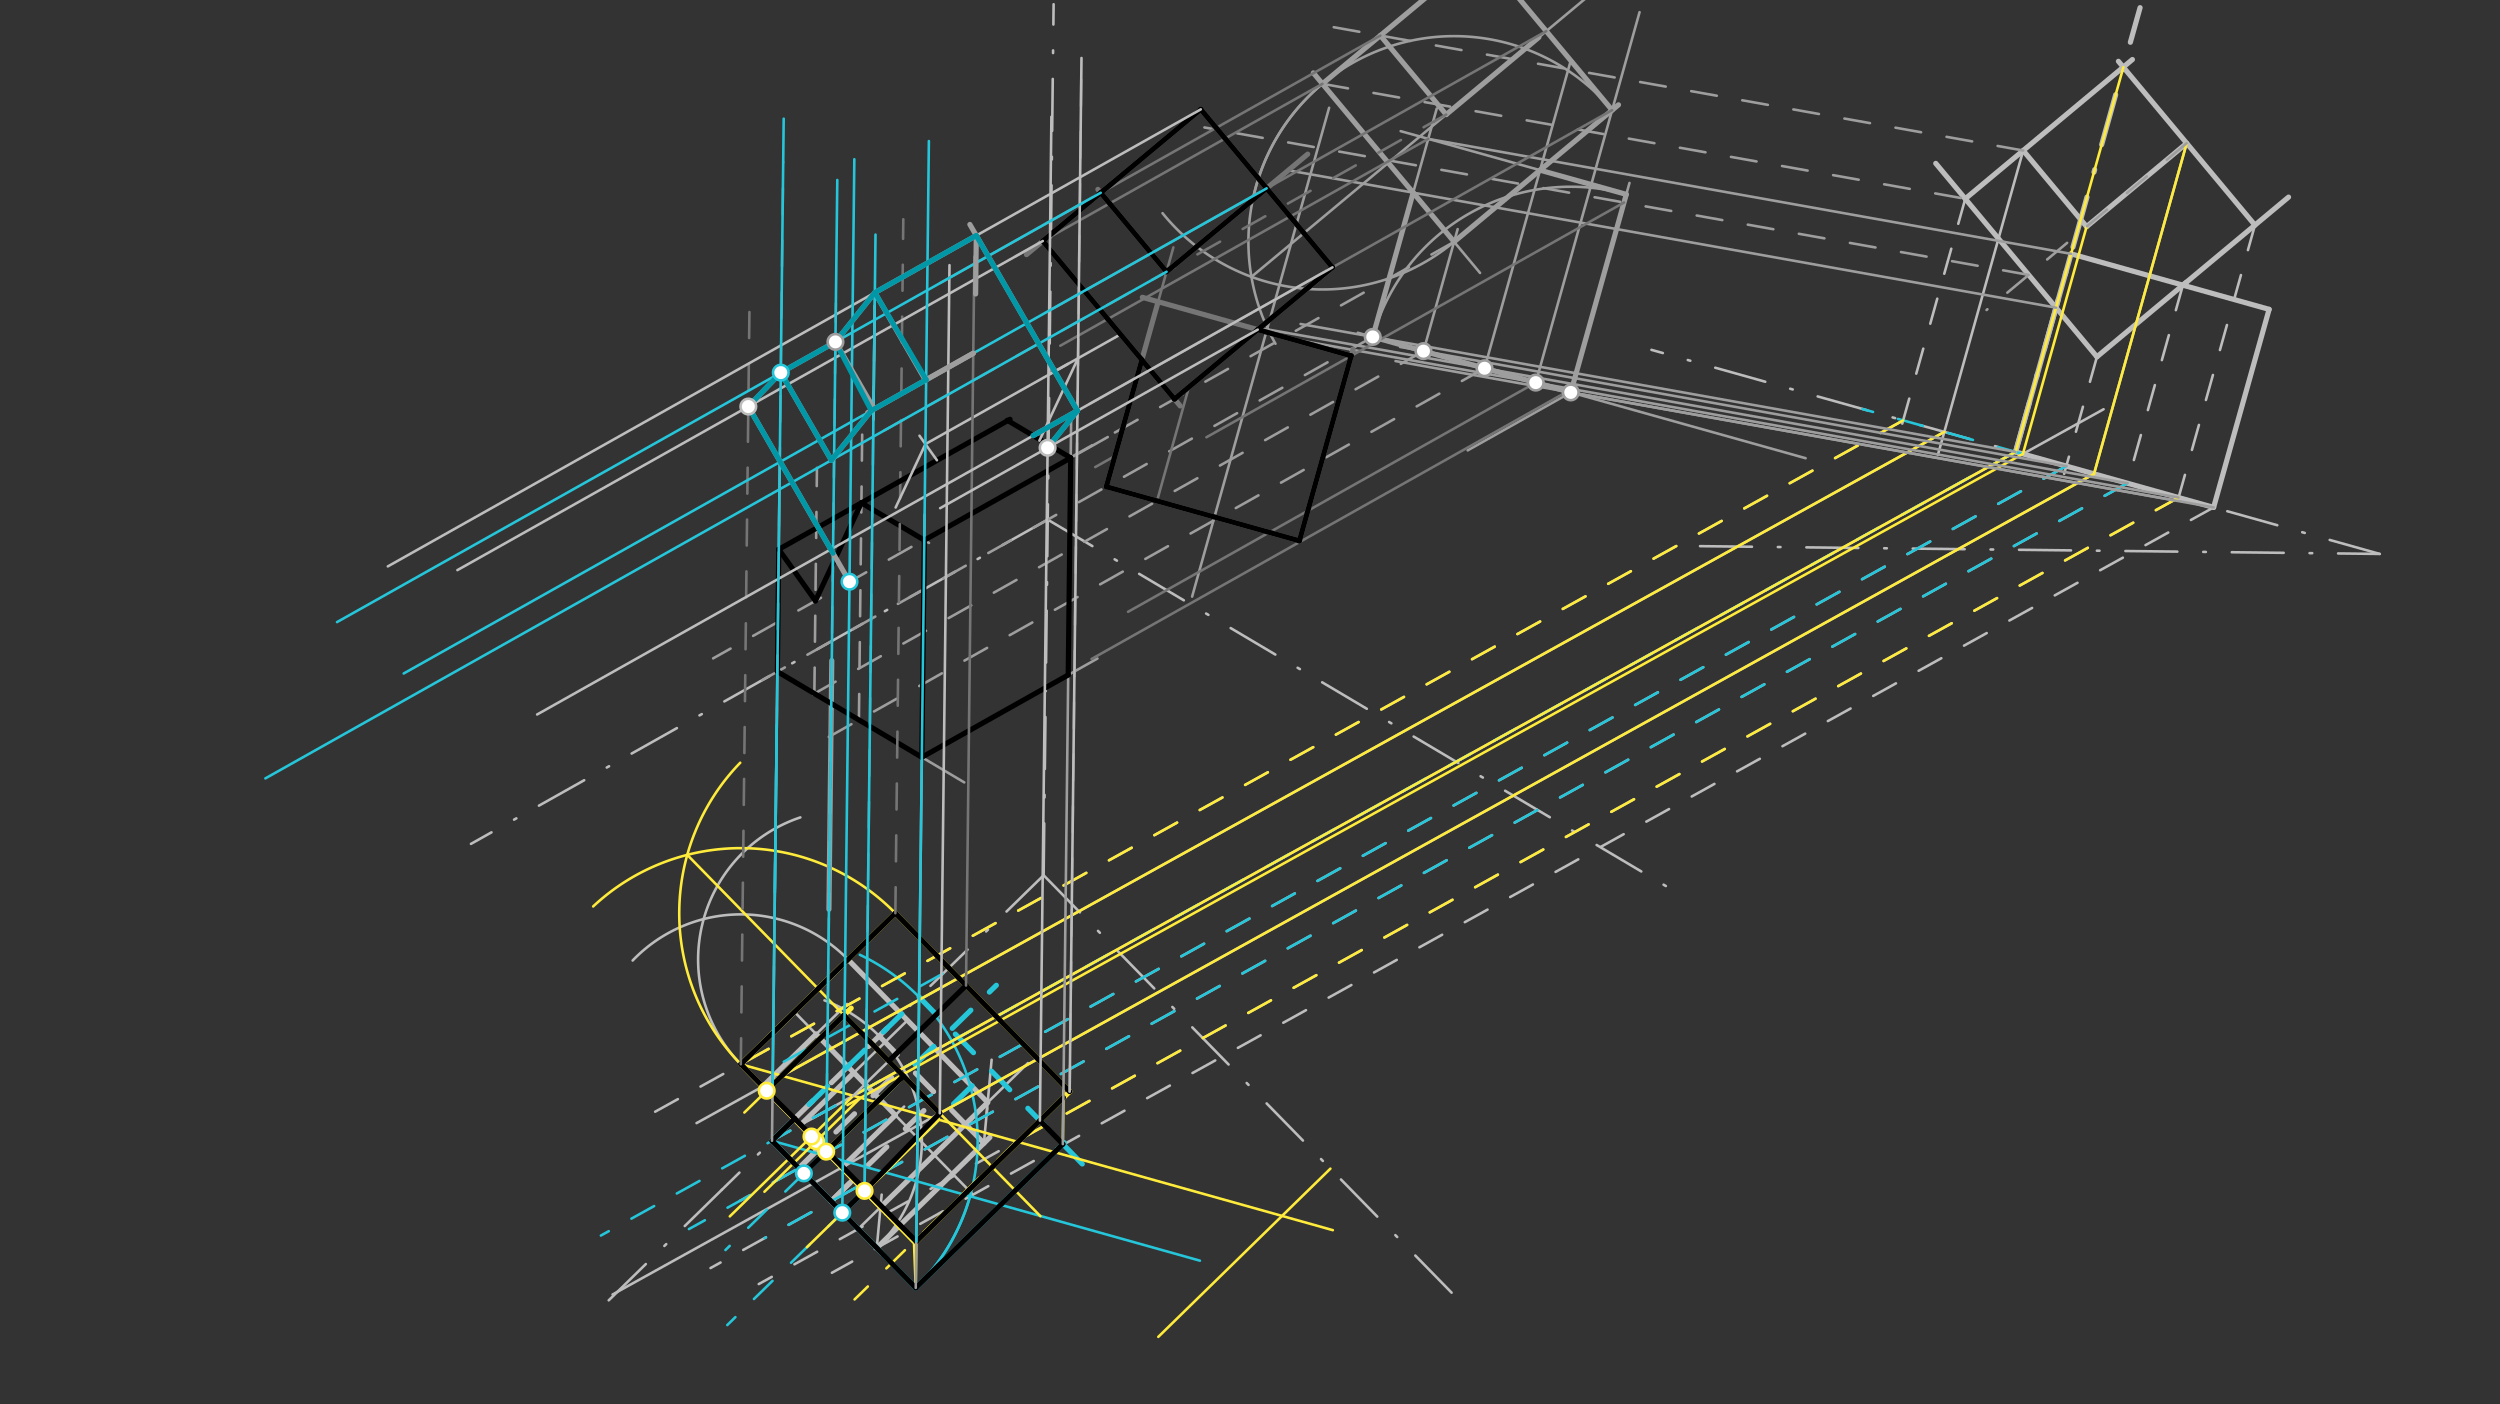 <svg xmlns="http://www.w3.org/2000/svg" class="svg--816" height="100%" preserveAspectRatio="xMidYMid meet" viewBox="0 0 963.78 541.417" width="100%"><rect x="0" y="0" width="963.78" height="541.417" fill="#333333" stroke="none"/><defs><marker id="marker-arrow" markerHeight="16" markerUnits="userSpaceOnUse" markerWidth="24" orient="auto-start-reverse" refX="24" refY="4" viewBox="0 0 24 8"><path d="M 0 0 L 24 4 L 0 8 z" stroke="inherit"></path></marker></defs><g class="aux-layer--949"></g><g class="main-layer--75a"><g class="element--733"><line stroke="#BDBDBD" stroke-dasharray="20, 10, 1, 10" stroke-linecap="round" stroke-width="1" x1="655.391" x2="917.391" y1="210.547" y2="213.547"></line></g><g class="element--733"><line stroke="#BDBDBD" stroke-dasharray="20, 10, 1, 10" stroke-linecap="round" stroke-width="1" x1="917.391" x2="636.663" y1="213.547" y2="134.87"></line></g><g class="element--733"><line stroke="#BDBDBD" stroke-dasharray="none" stroke-linecap="round" stroke-width="2" x1="777.027" x2="853.374" y1="174.209" y2="195.606"></line></g><g class="element--733"><line stroke="#BDBDBD" stroke-dasharray="none" stroke-linecap="round" stroke-width="2" x1="853.374" x2="874.771" y1="195.606" y2="119.258"></line></g><g class="element--733"><line stroke="#BDBDBD" stroke-dasharray="none" stroke-linecap="round" stroke-width="2" x1="777.027" x2="798.424" y1="174.209" y2="97.861"></line></g><g class="element--733"><line stroke="#BDBDBD" stroke-dasharray="none" stroke-linecap="round" stroke-width="2" x1="798.424" x2="874.771" y1="97.861" y2="119.258"></line></g><g class="element--733"><line stroke="#BDBDBD" stroke-dasharray="none" stroke-linecap="round" stroke-width="2" x1="792.609" x2="808.391" y1="118.608" y2="137.547"></line></g><g class="element--733"><line stroke="#BDBDBD" stroke-dasharray="none" stroke-linecap="round" stroke-width="2" x1="808.391" x2="842.818" y1="137.547" y2="108.859"></line></g><g class="element--733"><line stroke="#BDBDBD" stroke-dasharray="none" stroke-linecap="round" stroke-width="2" x1="841.521" x2="882.261" y1="109.94" y2="75.992"></line></g><g class="element--733"><line stroke="#BDBDBD" stroke-dasharray="none" stroke-linecap="round" stroke-width="2" x1="792.609" x2="746.262" y1="118.608" y2="62.988"></line></g><g class="element--733"><line stroke="#BDBDBD" stroke-dasharray="none" stroke-linecap="round" stroke-width="2" x1="757.633" x2="822.06" y1="76.634" y2="22.948"></line></g><g class="element--733"><line stroke="#BDBDBD" stroke-dasharray="none" stroke-linecap="round" stroke-width="2" x1="869.304" x2="816.681" y1="86.789" y2="23.638"></line></g><g class="element--733"><line stroke="#BDBDBD" stroke-dasharray="none" stroke-linecap="round" stroke-width="2" x1="842.993" x2="804.407" y1="55.214" y2="87.367"></line></g><g class="element--733"><line stroke="#BDBDBD" stroke-dasharray="none" stroke-linecap="round" stroke-width="2" x1="804.407" x2="779.96" y1="87.367" y2="58.029"></line></g><g class="element--733"><line stroke="#BDBDBD" stroke-dasharray="20, 10, 1, 10" stroke-linecap="round" stroke-width="2" x1="777.027" x2="825.021" y1="174.209" y2="2.959"></line></g><g class="element--733"><line stroke="#BDBDBD" stroke-dasharray="20, 10, 1, 10" stroke-linecap="round" stroke-width="1" x1="402.335" x2="406.18" y1="337.424" y2="1.648"></line></g><g class="element--733"><line stroke="#BDBDBD" stroke-dasharray="20, 10, 1, 10" stroke-linecap="round" stroke-width="1" x1="402.335" x2="278.294" y1="337.424" y2="458.656"></line></g><g class="element--733"><line stroke="#BDBDBD" stroke-dasharray="20, 10, 1, 10" stroke-linecap="round" stroke-width="1" x1="402.335" x2="560.037" y1="337.424" y2="498.779"></line></g><g class="element--733"><line stroke="#BDBDBD" stroke-dasharray="20, 10, 1, 10" stroke-linecap="round" stroke-width="1" x1="278.294" x2="230.785" y1="458.656" y2="505.09"></line></g><g class="element--733"><line stroke="#BDBDBD" stroke-dasharray="20, 10, 1, 10" stroke-linecap="round" stroke-width="1" x1="403.905" x2="181.571" y1="200.328" y2="325.32"></line></g><g class="element--733"><line stroke="#BDBDBD" stroke-dasharray="20, 10, 1, 10" stroke-linecap="round" stroke-width="1" x1="403.905" x2="646.139" y1="200.328" y2="343.904"></line></g><g class="element--733"><line stroke="#BDBDBD" stroke-dasharray="10" stroke-linecap="round" stroke-width="1" x1="777.027" x2="297.545" y1="174.209" y2="439.813"></line></g><g class="element--733"><line stroke="#BDBDBD" stroke-dasharray="10" stroke-linecap="round" stroke-width="1" x1="853.374" x2="320.716" y1="195.606" y2="490.666"></line></g><g class="element--733"><line stroke="#BDBDBD" stroke-dasharray="none" stroke-linecap="round" stroke-width="2" x1="297.613" x2="339.961" y1="439.775" y2="483.103"></line></g><g class="element--733"><path d="M 337.997 481.093 A 57.776 57.776 0 0 0 317.858 385.662" fill="none" stroke="#BDBDBD" stroke-dasharray="none" stroke-linecap="round" stroke-width="1"></path></g><g class="element--733"><line stroke="#BDBDBD" stroke-dasharray="none" stroke-linecap="round" stroke-width="2" x1="337.997" x2="381.62" y1="481.093" y2="438.458"></line></g><g class="element--733"><line stroke="#BDBDBD" stroke-dasharray="10" stroke-linecap="round" stroke-width="1" x1="808.391" x2="795.751" y1="137.547" y2="182.648"></line></g><g class="element--733"><line stroke="#BDBDBD" stroke-dasharray="10" stroke-linecap="round" stroke-width="1" x1="796.58" x2="285.285" y1="179.689" y2="462.915"></line></g><g class="element--733"><line stroke="#BDBDBD" stroke-dasharray="10" stroke-linecap="round" stroke-width="1" x1="841.521" x2="820.124" y1="109.94" y2="186.287"></line></g><g class="element--733"><line stroke="#BDBDBD" stroke-dasharray="10" stroke-linecap="round" stroke-width="1" x1="820.124" x2="273.925" y1="186.287" y2="488.848"></line></g><g class="element--733"><line stroke="#BDBDBD" stroke-dasharray="10" stroke-linecap="round" stroke-width="2" x1="307.956" x2="349.275" y1="450.357" y2="409.973"></line></g><g class="element--733"><line stroke="#BDBDBD" stroke-dasharray="10" stroke-linecap="round" stroke-width="2" x1="320.409" x2="361.728" y1="463.099" y2="422.715"></line></g><g class="element--733"><line stroke="#BDBDBD" stroke-dasharray="10" stroke-linecap="round" stroke-width="1" x1="757.633" x2="731.765" y1="76.634" y2="168.932"></line></g><g class="element--733"><line stroke="#BDBDBD" stroke-dasharray="10" stroke-linecap="round" stroke-width="1" x1="733.691" x2="249.444" y1="162.063" y2="430.306"></line></g><g class="element--733"><line stroke="#BDBDBD" stroke-dasharray="10" stroke-linecap="round" stroke-width="1" x1="869.304" x2="839.868" y1="86.789" y2="191.82"></line></g><g class="element--733"><line stroke="#BDBDBD" stroke-dasharray="10" stroke-linecap="round" stroke-width="1" x1="839.868" x2="292.508" y1="191.82" y2="495.024"></line></g><g class="element--733"><line stroke="#BDBDBD" stroke-dasharray="none" stroke-linecap="round" stroke-width="1" x1="330.852" x2="396.284" y1="473.784" y2="409.834"></line></g><g class="element--733"><line stroke="#BDBDBD" stroke-dasharray="none" stroke-linecap="round" stroke-width="1" x1="337.997" x2="339.891" y1="481.093" y2="460.547"></line></g><g class="element--733"><line stroke="#BDBDBD" stroke-dasharray="none" stroke-linecap="round" stroke-width="1" x1="339.445" x2="285.573" y1="465.386" y2="410.266"></line></g><g class="element--733"><line stroke="#BDBDBD" stroke-dasharray="none" stroke-linecap="round" stroke-width="1" x1="379.315" x2="380.562" y1="440.71" y2="427.188"></line></g><g class="element--733"><line stroke="#BDBDBD" stroke-dasharray="none" stroke-linecap="round" stroke-width="1" x1="285.59" x2="316.333" y1="410.284" y2="380.237"></line></g><g class="element--733"><line stroke="#BDBDBD" stroke-dasharray="none" stroke-linecap="round" stroke-width="1" x1="380.31" x2="382.281" y1="429.917" y2="408.543"></line></g><g class="element--733"><line stroke="#BDBDBD" stroke-dasharray="none" stroke-linecap="round" stroke-width="1" x1="316.333" x2="335.325" y1="380.237" y2="361.675"></line></g><g class="element--733"><line stroke="#BDBDBD" stroke-dasharray="none" stroke-linecap="round" stroke-width="1" x1="380.763" x2="326.909" y1="425.003" y2="369.901"></line></g><g class="element--733"><line stroke="#BDBDBD" stroke-dasharray="none" stroke-linecap="round" stroke-width="2" x1="307.956" x2="316.548" y1="450.357" y2="441.959"></line></g><g class="element--733"><line stroke="#BDBDBD" stroke-dasharray="none" stroke-linecap="round" stroke-width="2" x1="320.409" x2="329.001" y1="463.099" y2="454.701"></line></g><g class="element--733"><line stroke="#BDBDBD" stroke-dasharray="none" stroke-linecap="round" stroke-width="2" x1="285.59" x2="339.445" y1="410.284" y2="465.386"></line></g><g class="element--733"><line stroke="#BDBDBD" stroke-dasharray="none" stroke-linecap="round" stroke-width="2" x1="285.59" x2="326.909" y1="410.284" y2="369.901"></line></g><g class="element--733"><line stroke="#BDBDBD" stroke-dasharray="none" stroke-linecap="round" stroke-width="2" x1="326.909" x2="380.763" y1="369.901" y2="425.003"></line></g><g class="element--733"><line stroke="#BDBDBD" stroke-dasharray="none" stroke-linecap="round" stroke-width="2" x1="339.445" x2="380.763" y1="465.386" y2="425.003"></line></g><g class="element--733"><line stroke="#BDBDBD" stroke-dasharray="10" stroke-linecap="round" stroke-width="2" x1="306.205" x2="347.524" y1="431.377" y2="390.994"></line></g><g class="element--733"><line stroke="#BDBDBD" stroke-dasharray="none" stroke-linecap="round" stroke-width="2" x1="297.613" x2="306.205" y1="439.775" y2="431.377"></line></g><g class="element--733"><line stroke="#BDBDBD" stroke-dasharray="10" stroke-linecap="round" stroke-width="2" x1="338.932" x2="379.315" y1="399.391" y2="440.71"></line></g><g class="element--733"><line stroke="#BDBDBD" stroke-dasharray="none" stroke-linecap="round" stroke-width="2" x1="379.315" x2="372.171" y1="440.71" y2="433.401"></line></g><g class="element--733"><line stroke="#BDBDBD" stroke-dasharray="none" stroke-linecap="round" stroke-width="1" x1="777.027" x2="308.632" y1="174.209" y2="433.671"></line></g><g class="element--733"><line stroke="#BDBDBD" stroke-dasharray="none" stroke-linecap="round" stroke-width="1" x1="308.512" x2="349.831" y1="433.737" y2="393.354"></line></g><g class="element--733"><line stroke="#BDBDBD" stroke-dasharray="none" stroke-linecap="round" stroke-width="1" x1="779.96" x2="747.073" y1="58.029" y2="175.375"></line></g><g class="element--733"><line stroke="#BDBDBD" stroke-dasharray="none" stroke-linecap="round" stroke-width="1" x1="749.557" x2="268.531" y1="166.51" y2="432.969"></line></g><g class="element--733"><line stroke="#BDBDBD" stroke-dasharray="none" stroke-linecap="round" stroke-width="1" x1="842.993" x2="807.268" y1="55.214" y2="182.684"></line></g><g class="element--733"><line stroke="#BDBDBD" stroke-dasharray="none" stroke-linecap="round" stroke-width="1" x1="807.268" x2="236.161" y1="182.684" y2="499.042"></line></g><g class="element--733"><line stroke="#BDBDBD" stroke-dasharray="none" stroke-linecap="round" stroke-width="1" x1="779.847" x2="810.95" y1="174.999" y2="157.77"></line></g><g class="element--733"><line stroke="#BDBDBD" stroke-dasharray="none" stroke-linecap="round" stroke-width="1" x1="293.982" x2="326.556" y1="418.871" y2="387.035"></line></g><g class="element--733"><line stroke="#BDBDBD" stroke-dasharray="none" stroke-linecap="round" stroke-width="1" x1="324.508" x2="348.558" y1="450.104" y2="426.598"></line></g><g class="element--733"><path d="M 326.909 369.901 A 57.776 57.776 0 0 0 243.903 370.281" fill="none" stroke="#BDBDBD" stroke-dasharray="none" stroke-linecap="round" stroke-width="1"></path></g><g class="element--733"><path d="M 285.59 410.284 A 57.776 57.776 0 0 1 308.542 315.121" fill="none" stroke="#BDBDBD" stroke-dasharray="none" stroke-linecap="round" stroke-width="1"></path></g><g class="element--733"><line stroke="#BDBDBD" stroke-dasharray="none" stroke-linecap="round" stroke-width="1" x1="306.249" x2="374.69" y1="390.092" y2="460.119"></line></g><g class="element--733"><line stroke="#BDBDBD" stroke-dasharray="none" stroke-linecap="round" stroke-width="2" x1="293.982" x2="314.642" y1="418.871" y2="398.679"></line></g><g class="element--733"><line stroke="#BDBDBD" stroke-dasharray="none" stroke-linecap="round" stroke-width="2" x1="314.642" x2="345.167" y1="398.679" y2="429.912"></line></g><g class="element--733"><line stroke="#BDBDBD" stroke-dasharray="none" stroke-linecap="round" stroke-width="2" x1="345.167" x2="324.508" y1="429.912" y2="450.104"></line></g><g class="element--733"><line stroke="#BDBDBD" stroke-dasharray="none" stroke-linecap="round" stroke-width="2" x1="308.512" x2="329.171" y1="433.737" y2="413.546"></line></g><g class="element--733"><line stroke="#26C6DA" stroke-dasharray="none" stroke-linecap="round" stroke-width="1" x1="297.613" x2="462.58" y1="439.775" y2="486.008"></line></g><g class="element--733"><path d="M 373.961 461.172 A 79.289 79.289 0 0 1 353.033 496.479" fill="none" stroke="#26C6DA" stroke-dasharray="none" stroke-linecap="round" stroke-width="1"></path></g><g class="element--733"><line stroke="#26C6DA" stroke-dasharray="none" stroke-linecap="round" stroke-width="2" x1="297.613" x2="353.033" y1="439.775" y2="496.479"></line></g><g class="element--733"><path d="M 353.033 496.479 A 79.289 79.289 0 0 0 331.488 368.086" fill="none" stroke="#26C6DA" stroke-dasharray="none" stroke-linecap="round" stroke-width="1"></path></g><g class="element--733"><line stroke="#26C6DA" stroke-dasharray="10" stroke-linecap="round" stroke-width="2" x1="297.613" x2="354.313" y1="439.775" y2="384.359"></line></g><g class="element--733"><line stroke="#26C6DA" stroke-dasharray="10" stroke-linecap="round" stroke-width="2" x1="354.317" x2="419.407" y1="384.354" y2="450.952"></line></g><g class="element--733"><line stroke="#26C6DA" stroke-dasharray="none" stroke-linecap="round" stroke-width="2" x1="353.033" x2="410.292" y1="496.479" y2="440.517"></line></g><g class="element--733"><line stroke="#26C6DA" stroke-dasharray="10" stroke-linecap="round" stroke-width="1" x1="779.847" x2="717.966" y1="174.999" y2="157.656"></line></g><g class="element--733"><line stroke="#26C6DA" stroke-dasharray="10" stroke-linecap="round" stroke-width="1" x1="777.027" x2="231.653" y1="174.209" y2="476.313"></line></g><g class="element--733"><line stroke="#26C6DA" stroke-dasharray="10" stroke-linecap="round" stroke-width="1" x1="796.58" x2="265.6" y1="179.689" y2="473.819"></line></g><g class="element--733"><line stroke="#26C6DA" stroke-dasharray="10" stroke-linecap="round" stroke-width="1" x1="363.385" x2="298.409" y1="375.399" y2="411.392"></line></g><g class="element--733"><line stroke="#26C6DA" stroke-dasharray="10" stroke-linecap="round" stroke-width="1" x1="309.905" x2="279.676" y1="452.351" y2="481.896"></line></g><g class="element--733"><line stroke="#26C6DA" stroke-dasharray="10" stroke-linecap="round" stroke-width="1" x1="820.124" x2="294.698" y1="186.287" y2="477.341"></line></g><g class="element--733"><line stroke="#26C6DA" stroke-dasharray="10" stroke-linecap="round" stroke-width="1" x1="340.711" x2="280.381" y1="451.853" y2="510.817"></line></g><g class="element--733"><line stroke="#26C6DA" stroke-dasharray="10" stroke-linecap="round" stroke-width="2" x1="324.706" x2="381.41" y1="467.495" y2="412.075"></line></g><g class="element--733"><line stroke="#26C6DA" stroke-dasharray="10" stroke-linecap="round" stroke-width="2" x1="309.905" x2="384.098" y1="452.351" y2="379.839"></line></g><g class="element--733"><line stroke="#FFEB3B" stroke-dasharray="none" stroke-linecap="round" stroke-width="1" x1="285.59" x2="513.816" y1="410.284" y2="474.246"></line></g><g class="element--733"><line stroke="#FFEB3B" stroke-dasharray="10" stroke-linecap="round" stroke-width="1" x1="733.691" x2="285.59" y1="162.063" y2="410.284"></line></g><g class="element--733"><line stroke="#FFEB3B" stroke-dasharray="10" stroke-linecap="round" stroke-width="1" x1="839.868" x2="391.767" y1="191.82" y2="440.041"></line></g><g class="element--733"><line stroke="#FFEB3B" stroke-dasharray="10" stroke-linecap="round" stroke-width="1" x1="391.767" x2="329.457" y1="440.041" y2="500.941"></line></g><g class="element--733"><line stroke="#FFEB3B" stroke-dasharray="none" stroke-linecap="round" stroke-width="2" x1="285.59" x2="352.337" y1="410.284" y2="478.578"></line></g><g class="element--733"><line stroke="#FFEB3B" stroke-dasharray="none" stroke-linecap="round" stroke-width="2" x1="285.59" x2="326.909" y1="410.284" y2="369.901"></line></g><g class="element--733"><line stroke="#FFEB3B" stroke-dasharray="none" stroke-linecap="round" stroke-width="1" x1="353.033" x2="352.337" y1="496.479" y2="478.578"></line></g><g class="element--733"><line stroke="#FFEB3B" stroke-dasharray="none" stroke-linecap="round" stroke-width="1" x1="353.033" x2="353.238" y1="496.479" y2="478.588"></line></g><g class="element--733"><line stroke="#FFEB3B" stroke-dasharray="none" stroke-linecap="round" stroke-width="1" x1="409.737" x2="409.973" y1="441.058" y2="420.445"></line></g><g class="element--733"><line stroke="#FFEB3B" stroke-dasharray="none" stroke-linecap="round" stroke-width="1" x1="353.238" x2="412.365" y1="478.588" y2="420.8"></line></g><g class="element--733"><line stroke="#FFEB3B" stroke-dasharray="none" stroke-linecap="round" stroke-width="2" x1="353.238" x2="412.365" y1="478.588" y2="420.8"></line></g><g class="element--733"><line stroke="#FFEB3B" stroke-dasharray="none" stroke-linecap="round" stroke-width="2" x1="412.365" x2="345.305" y1="420.8" y2="352.187"></line></g><g class="element--733"><line stroke="#FFEB3B" stroke-dasharray="none" stroke-linecap="round" stroke-width="2" x1="326.909" x2="345.172" y1="369.901" y2="352.051"></line></g><g class="element--733"><line stroke="#FFEB3B" stroke-dasharray="none" stroke-linecap="round" stroke-width="1" x1="749.557" x2="298.034" y1="166.51" y2="416.626"></line></g><g class="element--733"><line stroke="#FFEB3B" stroke-dasharray="none" stroke-linecap="round" stroke-width="1" x1="301.456" x2="286.972" y1="414.731" y2="428.887"></line></g><g class="element--733"><line stroke="#FFEB3B" stroke-dasharray="none" stroke-linecap="round" stroke-width="1" x1="804.407" x2="779.847" y1="87.367" y2="174.999"></line></g><g class="element--733"><line stroke="#FFEB3B" stroke-dasharray="none" stroke-linecap="round" stroke-width="1" x1="779.847" x2="326.721" y1="174.999" y2="426.003"></line></g><g class="element--733"><line stroke="#FFEB3B" stroke-dasharray="none" stroke-linecap="round" stroke-width="1" x1="331.746" x2="294.706" y1="423.22" y2="459.421"></line></g><g class="element--733"><line stroke="#FFEB3B" stroke-dasharray="none" stroke-linecap="round" stroke-width="1" x1="842.993" x2="807.268" y1="55.214" y2="182.684"></line></g><g class="element--733"><line stroke="#FFEB3B" stroke-dasharray="none" stroke-linecap="round" stroke-width="1" x1="807.268" x2="360.663" y1="182.684" y2="430.076"></line></g><g class="element--733"><line stroke="#FFEB3B" stroke-dasharray="none" stroke-linecap="round" stroke-width="1" x1="361.481" x2="311.083" y1="431.553" y2="480.81"></line></g><g class="element--733"><line stroke="#FFEB3B" stroke-dasharray="none" stroke-linecap="round" stroke-width="1" x1="818.585" x2="777.027" y1="25.923" y2="174.209"></line></g><g class="element--733"><line stroke="#FFEB3B" stroke-dasharray="none" stroke-linecap="round" stroke-width="1" x1="777.027" x2="330.749" y1="174.209" y2="421.419"></line></g><g class="element--733"><line stroke="#FFEB3B" stroke-dasharray="none" stroke-linecap="round" stroke-width="1" x1="328.926" x2="281.348" y1="422.429" y2="468.93"></line></g><g class="element--733"><line stroke="#FFEB3B" stroke-dasharray="none" stroke-linecap="round" stroke-width="2" x1="333.298" x2="361.481" y1="459.098" y2="431.553"></line></g><g class="element--733"><line stroke="#FFEB3B" stroke-dasharray="none" stroke-linecap="round" stroke-width="2" x1="318.497" x2="346.68" y1="443.954" y2="416.409"></line></g><g class="element--733"><line stroke="#FFEB3B" stroke-dasharray="none" stroke-linecap="round" stroke-width="2" x1="295.564" x2="328.138" y1="420.49" y2="388.654"></line></g><g class="element--733"><path d="M 345.172 352.051 A 83.313 83.313 0 0 0 228.683 349.434" fill="none" stroke="#FFEB3B" stroke-dasharray="none" stroke-linecap="round" stroke-width="1"></path></g><g class="element--733"><path d="M 285.59 410.284 A 83.313 83.313 0 0 1 285.355 294.058" fill="none" stroke="#FFEB3B" stroke-dasharray="none" stroke-linecap="round" stroke-width="1"></path></g><g class="element--733"><line stroke="#FFEB3B" stroke-dasharray="none" stroke-linecap="round" stroke-width="1" x1="264.949" x2="315.381" y1="329.568" y2="381.167"></line></g><g class="element--733"><line stroke="#FFEB3B" stroke-dasharray="none" stroke-linecap="round" stroke-width="1" x1="512.882" x2="446.544" y1="450.532" y2="515.369"></line></g><g class="element--733"><line stroke="#FFEB3B" stroke-dasharray="none" stroke-linecap="round" stroke-width="1" x1="315.381" x2="401.086" y1="381.167" y2="468.858"></line></g><g class="element--733"><line stroke="#FFEB3B" stroke-dasharray="none" stroke-linecap="round" stroke-width="2" x1="325.355" x2="362.297" y1="391.373" y2="429.171"></line></g><g class="element--733"><line stroke="#000000" stroke-dasharray="none" stroke-linecap="round" stroke-width="2" x1="285.59" x2="345.172" y1="410.284" y2="352.051"></line></g><g class="element--733"><line stroke="#000000" stroke-dasharray="none" stroke-linecap="round" stroke-width="2" x1="345.172" x2="412.365" y1="352.051" y2="420.8"></line></g><g class="element--733"><line stroke="#000000" stroke-dasharray="none" stroke-linecap="round" stroke-width="2" x1="285.59" x2="353.238" y1="410.284" y2="478.588"></line></g><g class="element--733"><line stroke="#000000" stroke-dasharray="none" stroke-linecap="round" stroke-width="2" x1="353.238" x2="409.942" y1="478.588" y2="423.168"></line></g><g class="element--733"><line stroke="#000000" stroke-dasharray="none" stroke-linecap="round" stroke-width="2" x1="295.632" x2="325.355" y1="420.423" y2="391.373"></line></g><g class="element--733"><line stroke="#000000" stroke-dasharray="none" stroke-linecap="round" stroke-width="2" x1="325.355" x2="362.297" y1="391.373" y2="429.171"></line></g><g class="element--733"><line stroke="#000000" stroke-dasharray="none" stroke-linecap="round" stroke-width="2" x1="333.622" x2="362.297" y1="458.781" y2="429.171"></line></g><g class="element--733"><line stroke="#000000" stroke-dasharray="none" stroke-linecap="round" stroke-width="2" x1="318.72" x2="348.288" y1="443.736" y2="414.837"></line></g><g class="element--733"><line stroke="#BDBDBD" stroke-dasharray="none" stroke-linecap="round" stroke-width="1" x1="328.926" x2="372.415" y1="422.429" y2="379.925"></line></g><g class="element--733"><line stroke="#000000" stroke-dasharray="none" stroke-linecap="round" stroke-width="2" x1="342.624" x2="372.415" y1="409.042" y2="379.925"></line></g><g class="element--733"><line stroke="#000000" stroke-dasharray="none" stroke-linecap="round" stroke-width="2" x1="400.895" x2="409.737" y1="432.011" y2="441.058"></line></g><g class="element--733"><line stroke="#000000" stroke-dasharray="none" stroke-linecap="round" stroke-width="2" x1="409.737" x2="353.033" y1="441.058" y2="496.479"></line></g><g class="element--733"><line stroke="#000000" stroke-dasharray="none" stroke-linecap="round" stroke-width="2" x1="353.033" x2="297.613" y1="496.479" y2="439.775"></line></g><g class="element--733"><line stroke="#000000" stroke-dasharray="none" stroke-linecap="round" stroke-width="2" x1="297.613" x2="306.39" y1="439.775" y2="431.197"></line></g><g class="element--733"><line stroke="#000000" stroke-dasharray="none" stroke-linecap="round" stroke-width="2" x1="309.905" x2="318.72" y1="452.351" y2="443.736"></line></g><g class="element--733"><line stroke="#000000" stroke-dasharray="none" stroke-linecap="round" stroke-width="2" x1="324.706" x2="333.622" y1="467.495" y2="458.781"></line></g><g class="element--733"><line stroke="#9E9E9E" stroke-dasharray="none" stroke-linecap="round" stroke-width="1" x1="297.613" x2="299.803" y1="439.775" y2="248.494"></line></g><g class="element--733"><line stroke="#9E9E9E" stroke-dasharray="none" stroke-linecap="round" stroke-width="1" x1="353.033" x2="355.815" y1="496.479" y2="253.483"></line></g><g class="element--733"><line stroke="#9E9E9E" stroke-dasharray="none" stroke-linecap="round" stroke-width="1" x1="299.684" x2="371.721" y1="258.919" y2="301.616"></line></g><g class="element--733"><line stroke="#9E9E9E" stroke-dasharray="none" stroke-linecap="round" stroke-width="1" x1="409.737" x2="412.956" y1="441.058" y2="160.004"></line></g><g class="element--733"><line stroke="#9E9E9E" stroke-dasharray="none" stroke-linecap="round" stroke-width="1" x1="355.375" x2="423.078" y1="291.928" y2="253.867"></line></g><g class="element--733"><line stroke="#9E9E9E" stroke-dasharray="none" stroke-linecap="round" stroke-width="1" x1="355.815" x2="356.286" y1="253.483" y2="212.408"></line></g><g class="element--733"><line stroke="#9E9E9E" stroke-dasharray="none" stroke-linecap="round" stroke-width="1" x1="299.803" x2="300.618" y1="248.494" y2="177.332"></line></g><g class="element--733"><line stroke="#9E9E9E" stroke-dasharray="none" stroke-linecap="round" stroke-width="1" x1="565.812" x2="605.555" y1="173.624" y2="151.281"></line></g><g class="element--733"><line stroke="#9E9E9E" stroke-dasharray="none" stroke-linecap="round" stroke-width="1" x1="605.555" x2="696.081" y1="151.281" y2="176.652"></line></g><g class="element--733"><line stroke="#9E9E9E" stroke-dasharray="none" stroke-linecap="round" stroke-width="1" x1="605.555" x2="523.467" y1="151.281" y2="128.275"></line></g><g class="element--733"><line stroke="#9E9E9E" stroke-dasharray="none" stroke-linecap="round" stroke-width="1" x1="605.555" x2="853.374" y1="151.281" y2="195.606"></line></g><g class="element--733"><line stroke="#9E9E9E" stroke-dasharray="none" stroke-linecap="round" stroke-width="1" x1="777.027" x2="501.399" y1="174.209" y2="124.91"></line></g><g class="element--733"><line stroke="#9E9E9E" stroke-dasharray="none" stroke-linecap="round" stroke-width="1" x1="605.555" x2="628.187" y1="151.281" y2="70.528"></line></g><g class="element--733"><path d="M 529.207 129.884 A 79.289 79.289 0 0 1 626.952 74.934" fill="none" stroke="#9E9E9E" stroke-dasharray="none" stroke-linecap="round" stroke-width="1"></path></g><g class="element--733"><line stroke="#9E9E9E" stroke-dasharray="none" stroke-linecap="round" stroke-width="1" x1="626.952" x2="539.985" y1="74.934" y2="50.561"></line></g><g class="element--733"><line stroke="#9E9E9E" stroke-dasharray="none" stroke-linecap="round" stroke-width="1" x1="529.207" x2="553.882" y1="129.884" y2="41.844"></line></g><g class="element--733"><line stroke="#9E9E9E" stroke-dasharray="none" stroke-linecap="round" stroke-width="1" x1="798.424" x2="550.604" y1="97.861" y2="53.537"></line></g><g class="element--733"><line stroke="#9E9E9E" stroke-dasharray="none" stroke-linecap="round" stroke-width="1" x1="792.609" x2="497.038" y1="118.608" y2="65.743"></line></g><g class="element--733"><line stroke="#9E9E9E" stroke-dasharray="none" stroke-linecap="round" stroke-width="1" x1="796.58" x2="539.752" y1="179.689" y2="133.753"></line></g><g class="element--733"><line stroke="#9E9E9E" stroke-dasharray="none" stroke-linecap="round" stroke-width="1" x1="548.761" x2="561.94" y1="135.364" y2="88.338"></line></g><g class="element--733"><line stroke="#9E9E9E" stroke-dasharray="none" stroke-linecap="round" stroke-width="1" x1="544.79" x2="570.574" y1="74.284" y2="105.227"></line></g><g class="element--733"><line stroke="#9E9E9E" stroke-dasharray="none" stroke-linecap="round" stroke-width="1" x1="820.124" x2="485.602" y1="186.287" y2="126.455"></line></g><g class="element--733"><line stroke="#9E9E9E" stroke-dasharray="none" stroke-linecap="round" stroke-width="1" x1="572.305" x2="605.465" y1="141.963" y2="23.644"></line></g><g class="element--733"><line stroke="#9E9E9E" stroke-dasharray="none" stroke-linecap="round" stroke-width="1" x1="560.571" x2="593.702" y1="93.222" y2="65.615"></line></g><g class="element--733"><line stroke="#9E9E9E" stroke-dasharray="none" stroke-linecap="round" stroke-width="2" x1="529.207" x2="544.79" y1="129.884" y2="74.284"></line></g><g class="element--733"><line stroke="#9E9E9E" stroke-dasharray="none" stroke-linecap="round" stroke-width="2" x1="544.79" x2="560.571" y1="74.284" y2="93.222"></line></g><g class="element--733"><line stroke="#9E9E9E" stroke-dasharray="none" stroke-linecap="round" stroke-width="2" x1="593.702" x2="626.952" y1="65.615" y2="74.934"></line></g><g class="element--733"><line stroke="#9E9E9E" stroke-dasharray="none" stroke-linecap="round" stroke-width="2" x1="626.952" x2="605.555" y1="74.934" y2="151.281"></line></g><g class="element--733"><line stroke="#9E9E9E" stroke-dasharray="none" stroke-linecap="round" stroke-width="2" x1="529.207" x2="605.555" y1="129.884" y2="151.281"></line></g><g class="element--733"><line stroke="#9E9E9E" stroke-dasharray="none" stroke-linecap="round" stroke-width="1" x1="837.999" x2="537.998" y1="192.856" y2="139.198"></line></g><g class="element--733"><line stroke="#9E9E9E" stroke-dasharray="none" stroke-linecap="round" stroke-width="1" x1="512.391" x2="459.578" y1="41.547" y2="229.989"></line></g><g class="element--733"><line stroke="#9E9E9E" stroke-dasharray="none" stroke-linecap="round" stroke-width="1" x1="839.868" x2="500.979" y1="191.82" y2="131.207"></line></g><g class="element--733"><line stroke="#9E9E9E" stroke-dasharray="none" stroke-linecap="round" stroke-width="1" x1="592.048" x2="632.07" y1="147.496" y2="4.693"></line></g><g class="element--733"><line stroke="#9E9E9E" stroke-dasharray="none" stroke-linecap="round" stroke-width="2" x1="560.571" x2="593.702" y1="93.222" y2="65.615"></line></g><g class="element--733"><line stroke="#9E9E9E" stroke-dasharray="none" stroke-linecap="round" stroke-width="2" x1="593.702" x2="623.946" y1="65.615" y2="40.413"></line></g><g class="element--733"><line stroke="#9E9E9E" stroke-dasharray="none" stroke-linecap="round" stroke-width="2" x1="544.79" x2="506.315" y1="74.284" y2="28.11"></line></g><g class="element--733"><path d="M 621.484 42.465 A 79.289 79.289 0 0 0 482.79 77.834" fill="none" stroke="#9E9E9E" stroke-dasharray="none" stroke-linecap="round" stroke-width="1"></path></g><g class="element--733"><line stroke="#9E9E9E" stroke-dasharray="none" stroke-linecap="round" stroke-width="2" x1="509.814" x2="561.187" y1="32.309" y2="-10.499"></line></g><g class="element--733"><path d="M 560.571 93.222 A 79.289 79.289 0 0 1 448.181 82.191" fill="none" stroke="#9E9E9E" stroke-dasharray="none" stroke-linecap="round" stroke-width="1"></path></g><g class="element--733"><path d="M 509.814 32.309 A 79.289 79.289 0 0 0 491.699 132.508" fill="none" stroke="#9E9E9E" stroke-dasharray="none" stroke-linecap="round" stroke-width="1"></path></g><g class="element--733"><line stroke="#9E9E9E" stroke-dasharray="none" stroke-linecap="round" stroke-width="1" x1="482.44" x2="617.473" y1="106.723" y2="-5.797"></line></g><g class="element--733"><line stroke="#9E9E9E" stroke-dasharray="none" stroke-linecap="round" stroke-width="2" x1="621.484" x2="583.209" y1="42.465" y2="-3.468"></line></g><g class="element--733"><line stroke="#9E9E9E" stroke-dasharray="10" stroke-linecap="round" stroke-width="1" x1="509.814" x2="757.633" y1="32.309" y2="76.634"></line></g><g class="element--733"><line stroke="#9E9E9E" stroke-dasharray="none" stroke-linecap="round" stroke-width="2" x1="319.567" x2="320.664" y1="350.532" y2="254.708"></line></g><g class="element--733"><line stroke="#9E9E9E" stroke-dasharray="10" stroke-linecap="round" stroke-width="1" x1="779.96" x2="509.612" y1="58.029" y2="9.675"></line></g><g class="element--733"><line stroke="#9E9E9E" stroke-dasharray="10" stroke-linecap="round" stroke-width="1" x1="842.993" x2="765.847" y1="55.214" y2="119.498"></line></g><g class="element--733"><line stroke="#9E9E9E" stroke-dasharray="10" stroke-linecap="round" stroke-width="1" x1="782.079" x2="464.325" y1="105.971" y2="49.139"></line></g><g class="element--733"><line stroke="#9E9E9E" stroke-dasharray="none" stroke-linecap="round" stroke-width="2" x1="532.141" x2="557.52" y1="13.704" y2="44.161"></line></g><g class="element--733"><line stroke="#9E9E9E" stroke-dasharray="none" stroke-linecap="round" stroke-width="2" x1="557.52" x2="593.258" y1="44.161" y2="14.381"></line></g><g class="element--733"><line stroke="#9E9E9E" stroke-dasharray="10" stroke-linecap="round" stroke-width="1" x1="529.207" x2="285.899" y1="129.884" y2="266.668"></line></g><g class="element--733"><line stroke="#9E9E9E" stroke-dasharray="10" stroke-linecap="round" stroke-width="1" x1="548.761" x2="306.568" y1="135.364" y2="271.521"></line></g><g class="element--733"><line stroke="#9E9E9E" stroke-dasharray="10" stroke-linecap="round" stroke-width="1" x1="313.947" x2="314.943" y1="267.372" y2="180.376"></line></g><g class="element--733"><line stroke="#9E9E9E" stroke-dasharray="10" stroke-linecap="round" stroke-width="1" x1="560.571" x2="274.916" y1="93.222" y2="253.813"></line></g><g class="element--733"><line stroke="#9E9E9E" stroke-dasharray="none" stroke-linecap="round" stroke-width="1" x1="300.224" x2="314.356" y1="211.775" y2="231.64"></line></g><g class="element--733"><line stroke="#9E9E9E" stroke-dasharray="10" stroke-linecap="round" stroke-width="1" x1="572.305" x2="315.71" y1="141.963" y2="286.216"></line></g><g class="element--733"><line stroke="#9E9E9E" stroke-dasharray="10" stroke-linecap="round" stroke-width="1" x1="331.121" x2="332.382" y1="277.552" y2="167.438"></line></g><g class="element--733"><line stroke="#9E9E9E" stroke-dasharray="none" stroke-linecap="round" stroke-width="1" x1="314.356" x2="332.079" y1="231.64" y2="193.866"></line></g><g class="element--733"><line stroke="#9E9E9E" stroke-dasharray="none" stroke-linecap="round" stroke-width="1" x1="332.079" x2="358.126" y1="193.866" y2="209.304"></line></g><g class="element--733"><line stroke="#9E9E9E" stroke-dasharray="none" stroke-linecap="round" stroke-width="1" x1="355.54" x2="356.117" y1="277.531" y2="227.193"></line></g><g class="element--733"><line stroke="#9E9E9E" stroke-dasharray="none" stroke-linecap="round" stroke-width="1" x1="356.117" x2="356.447" y1="227.193" y2="198.366"></line></g><g class="element--733"><line stroke="#9E9E9E" stroke-dasharray="none" stroke-linecap="round" stroke-width="1" x1="389.227" x2="376.158" y1="272.897" y2="280.244"></line></g><g class="element--733"><line stroke="#9E9E9E" stroke-dasharray="none" stroke-linecap="round" stroke-width="1" x1="356.334" x2="404.506" y1="208.242" y2="181.16"></line></g><g class="element--733"><line stroke="#9E9E9E" stroke-dasharray="none" stroke-linecap="round" stroke-width="1" x1="404.122" x2="427.047" y1="181.376" y2="168.488"></line></g><g class="element--733"><line stroke="#000000" stroke-dasharray="none" stroke-linecap="round" stroke-width="2" x1="299.684" x2="300.224" y1="258.918" y2="211.775"></line></g><g class="element--733"><line stroke="#000000" stroke-dasharray="none" stroke-linecap="round" stroke-width="2" x1="300.224" x2="314.356" y1="211.775" y2="231.64"></line></g><g class="element--733"><line stroke="#000000" stroke-dasharray="none" stroke-linecap="round" stroke-width="2" x1="314.356" x2="332.079" y1="231.64" y2="193.866"></line></g><g class="element--733"><line stroke="#000000" stroke-dasharray="none" stroke-linecap="round" stroke-width="2" x1="332.079" x2="356.334" y1="193.866" y2="208.242"></line></g><g class="element--733"><line stroke="#000000" stroke-dasharray="none" stroke-linecap="round" stroke-width="2" x1="356.334" x2="355.375" y1="208.242" y2="291.928"></line></g><g class="element--733"><line stroke="#000000" stroke-dasharray="none" stroke-linecap="round" stroke-width="2" x1="299.684" x2="355.375" y1="258.918" y2="291.928"></line></g><g class="element--733"><line stroke="#000000" stroke-dasharray="none" stroke-linecap="round" stroke-width="2" x1="356.334" x2="412.767" y1="208.242" y2="176.516"></line></g><g class="element--733"><line stroke="#000000" stroke-dasharray="none" stroke-linecap="round" stroke-width="2" x1="412.767" x2="411.808" y1="176.516" y2="260.202"></line></g><g class="element--733"><line stroke="#000000" stroke-dasharray="none" stroke-linecap="round" stroke-width="2" x1="355.375" x2="411.808" y1="291.928" y2="260.202"></line></g><g class="element--733"><line stroke="#757575" stroke-dasharray="10" stroke-linecap="round" stroke-width="1" x1="285.59" x2="288.974" y1="410.284" y2="114.697"></line></g><g class="element--733"><line stroke="#757575" stroke-dasharray="10" stroke-linecap="round" stroke-width="1" x1="345.172" x2="348.235" y1="352.051" y2="84.539"></line></g><g class="element--733"><line stroke="#757575" stroke-dasharray="10" stroke-linecap="round" stroke-width="1" x1="412.365" x2="416.926" y1="420.8" y2="22.456"></line></g><g class="element--733"><line stroke="#757575" stroke-dasharray="10" stroke-linecap="round" stroke-width="1" x1="297.81" x2="301.934" y1="422.622" y2="62.467"></line></g><g class="element--733"><line stroke="#757575" stroke-dasharray="10" stroke-linecap="round" stroke-width="1" x1="318.497" x2="322.241" y1="443.954" y2="117.011"></line></g><g class="element--733"><line stroke="#757575" stroke-dasharray="10" stroke-linecap="round" stroke-width="1" x1="557.52" x2="340.872" y1="44.161" y2="165.957"></line></g><g class="element--733"><line stroke="#757575" stroke-dasharray="10" stroke-linecap="round" stroke-width="1" x1="333.298" x2="337.259" y1="459.098" y2="113.162"></line></g><g class="element--733"><line stroke="#000000" stroke-dasharray="none" stroke-linecap="round" stroke-width="2" x1="332.079" x2="389.386" y1="193.866" y2="161.649"></line></g><g class="element--733"><line stroke="#000000" stroke-dasharray="none" stroke-linecap="round" stroke-width="2" x1="412.767" x2="388.314" y1="176.516" y2="162.023"></line></g><g class="element--733"><line stroke="#000000" stroke-dasharray="none" stroke-linecap="round" stroke-width="2" x1="300.224" x2="332.079" y1="211.775" y2="193.866"></line></g><g class="element--733"><line stroke="#BDBDBD" stroke-dasharray="none" stroke-linecap="round" stroke-width="1" x1="354.477" x2="361.195" y1="167.984" y2="177.428"></line></g><g class="element--733"><line stroke="#BDBDBD" stroke-dasharray="none" stroke-linecap="round" stroke-width="1" x1="356.758" x2="345.284" y1="171.19" y2="195.644"></line></g><g class="element--733"><line stroke="#BDBDBD" stroke-dasharray="none" stroke-linecap="round" stroke-width="1" x1="356.758" x2="411.74" y1="171.19" y2="140.28"></line></g><g class="element--733"><line stroke="#BDBDBD" stroke-dasharray="none" stroke-linecap="round" stroke-width="1" x1="404.546" x2="432.158" y1="144.325" y2="128.801"></line></g><g class="element--733"><line stroke="#BDBDBD" stroke-dasharray="none" stroke-linecap="round" stroke-width="1" x1="415.602" x2="400.699" y1="138.109" y2="169.872"></line></g><g class="element--733"><line stroke="#BDBDBD" stroke-dasharray="none" stroke-linecap="round" stroke-width="1" x1="362.297" x2="366.041" y1="429.171" y2="102.228"></line></g><g class="element--733"><line stroke="#BDBDBD" stroke-dasharray="none" stroke-linecap="round" stroke-width="1" x1="337.205" x2="336.702" y1="117.899" y2="161.817"></line></g><g class="element--733"><line stroke="#757575" stroke-dasharray="none" stroke-linecap="round" stroke-width="1" x1="372.415" x2="375.633" y1="379.925" y2="98.875"></line></g><g class="element--733"><line stroke="#757575" stroke-dasharray="none" stroke-linecap="round" stroke-width="1" x1="592.048" x2="434.883" y1="147.496" y2="235.852"></line></g><g class="element--733"><line stroke="#757575" stroke-dasharray="none" stroke-linecap="round" stroke-width="1" x1="605.92" x2="420.807" y1="149.977" y2="254.044"></line></g><g class="element--733"><line stroke="#757575" stroke-dasharray="none" stroke-linecap="round" stroke-width="1" x1="509.814" x2="391.492" y1="32.309" y2="98.828"></line></g><g class="element--733"><line stroke="#757575" stroke-dasharray="none" stroke-linecap="round" stroke-width="1" x1="532.141" x2="362.36" y1="13.704" y2="109.152"></line></g><g class="element--733"><line stroke="#757575" stroke-dasharray="none" stroke-linecap="round" stroke-width="1" x1="596.105" x2="405.083" y1="12.008" y2="119.398"></line></g><g class="element--733"><line stroke="#757575" stroke-dasharray="none" stroke-linecap="round" stroke-width="1" x1="621.484" x2="419.907" y1="42.465" y2="155.788"></line></g><g class="element--733"><line stroke="#757575" stroke-dasharray="none" stroke-linecap="round" stroke-width="1" x1="626.073" x2="465.096" y1="78.068" y2="168.567"></line></g><g class="element--733"><line stroke="#757575" stroke-dasharray="none" stroke-linecap="round" stroke-width="2" x1="500.931" x2="521.627" y1="208.491" y2="134.642"></line></g><g class="element--733"><line stroke="#757575" stroke-dasharray="none" stroke-linecap="round" stroke-width="2" x1="520.914" x2="446.475" y1="137.187" y2="116.325"></line></g><g class="element--733"><line stroke="#757575" stroke-dasharray="none" stroke-linecap="round" stroke-width="1" x1="550.604" x2="408.757" y1="53.537" y2="133.281"></line></g><g class="element--733"><line stroke="#757575" stroke-dasharray="none" stroke-linecap="round" stroke-width="2" x1="446.475" x2="440.393" y1="116.325" y2="114.62"></line></g><g class="element--733"><line stroke="#757575" stroke-dasharray="none" stroke-linecap="round" stroke-width="2" x1="500.931" x2="426.407" y1="208.491" y2="187.605"></line></g><g class="element--733"><line stroke="#757575" stroke-dasharray="none" stroke-linecap="round" stroke-width="2" x1="426.492" x2="446.476" y1="187.629" y2="116.325"></line></g><g class="element--733"><line stroke="#757575" stroke-dasharray="none" stroke-linecap="round" stroke-width="1" x1="446.046" x2="458.115" y1="193.109" y2="150.044"></line></g><g class="element--733"><line stroke="#757575" stroke-dasharray="none" stroke-linecap="round" stroke-width="1" x1="429.513" x2="422.237" y1="175.968" y2="180.059"></line></g><g class="element--733"><line stroke="#757575" stroke-dasharray="none" stroke-linecap="round" stroke-width="1" x1="426.492" x2="452.347" y1="187.629" y2="95.375"></line></g><g class="element--733"><line stroke="#757575" stroke-dasharray="none" stroke-linecap="round" stroke-width="2" x1="449.715" x2="427.392" y1="104.767" y2="77.976"></line></g><g class="element--733"><line stroke="#757575" stroke-dasharray="none" stroke-linecap="round" stroke-width="2" x1="427.771" x2="423.262" y1="78.432" y2="73.021"></line></g><g class="element--733"><line stroke="#757575" stroke-dasharray="none" stroke-linecap="round" stroke-width="2" x1="424.337" x2="395.727" y1="74.31" y2="98.15"></line></g><g class="element--733"><line stroke="#757575" stroke-dasharray="none" stroke-linecap="round" stroke-width="2" x1="402.009" x2="454.974" y1="92.915" y2="156.477"></line></g><g class="element--733"><line stroke="#757575" stroke-dasharray="none" stroke-linecap="round" stroke-width="2" x1="452.767" x2="511.573" y1="153.828" y2="104.826"></line></g><g class="element--733"><line stroke="#757575" stroke-dasharray="none" stroke-linecap="round" stroke-width="2" x1="449.715" x2="504.126" y1="104.767" y2="59.427"></line></g><g class="element--733"><line stroke="#757575" stroke-dasharray="none" stroke-linecap="round" stroke-width="2" x1="488.301" x2="513.68" y1="72.614" y2="103.07"></line></g><g class="element--733"><line stroke="#757575" stroke-dasharray="none" stroke-linecap="round" stroke-width="2" x1="513.68" x2="503.727" y1="103.07" y2="111.364"></line></g><g class="element--733"><line stroke="#757575" stroke-dasharray="none" stroke-linecap="round" stroke-width="2" x1="424.337" x2="462.141" y1="74.31" y2="42.809"></line></g><g class="element--733"><line stroke="#757575" stroke-dasharray="none" stroke-linecap="round" stroke-width="2" x1="488.301" x2="462.922" y1="72.614" y2="42.157"></line></g><g class="element--733"><line stroke="#000000" stroke-dasharray="none" stroke-linecap="round" stroke-width="2" x1="426.492" x2="440.194" y1="187.629" y2="138.74"></line></g><g class="element--733"><line stroke="#000000" stroke-dasharray="none" stroke-linecap="round" stroke-width="2" x1="402.009" x2="452.767" y1="92.915" y2="153.828"></line></g><g class="element--733"><line stroke="#000000" stroke-dasharray="none" stroke-linecap="round" stroke-width="2" x1="402.009" x2="462.922" y1="92.915" y2="42.157"></line></g><g class="element--733"><line stroke="#000000" stroke-dasharray="none" stroke-linecap="round" stroke-width="2" x1="462.922" x2="513.68" y1="42.157" y2="103.07"></line></g><g class="element--733"><line stroke="#000000" stroke-dasharray="none" stroke-linecap="round" stroke-width="2" x1="452.767" x2="513.68" y1="153.828" y2="103.07"></line></g><g class="element--733"><line stroke="#000000" stroke-dasharray="none" stroke-linecap="round" stroke-width="2" x1="424.337" x2="449.715" y1="74.31" y2="104.767"></line></g><g class="element--733"><line stroke="#000000" stroke-dasharray="none" stroke-linecap="round" stroke-width="2" x1="449.715" x2="488.301" y1="104.767" y2="72.614"></line></g><g class="element--733"><line stroke="#000000" stroke-dasharray="none" stroke-linecap="round" stroke-width="2" x1="484.863" x2="520.914" y1="127.083" y2="137.187"></line></g><g class="element--733"><line stroke="#000000" stroke-dasharray="none" stroke-linecap="round" stroke-width="2" x1="520.914" x2="500.931" y1="137.187" y2="208.491"></line></g><g class="element--733"><line stroke="#000000" stroke-dasharray="none" stroke-linecap="round" stroke-width="2" x1="426.492" x2="500.931" y1="187.629" y2="208.491"></line></g><g class="element--733"><line stroke="#BDBDBD" stroke-dasharray="none" stroke-linecap="round" stroke-width="1" x1="402.009" x2="176.341" y1="92.915" y2="219.782"></line></g><g class="element--733"><line stroke="#BDBDBD" stroke-dasharray="none" stroke-linecap="round" stroke-width="1" x1="462.922" x2="149.516" y1="42.157" y2="218.349"></line></g><g class="element--733"><line stroke="#BDBDBD" stroke-dasharray="none" stroke-linecap="round" stroke-width="1" x1="412.365" x2="416.927" y1="420.8" y2="22.364"></line></g><g class="element--733"><line stroke="#BDBDBD" stroke-dasharray="none" stroke-linecap="round" stroke-width="1" x1="513.68" x2="207.074" y1="103.07" y2="275.439"></line></g><g class="element--733"><line stroke="#BDBDBD" stroke-dasharray="none" stroke-linecap="round" stroke-width="1" x1="400.895" x2="405.326" y1="432.011" y2="45.01"></line></g><g class="element--733"><line stroke="#BDBDBD" stroke-dasharray="none" stroke-linecap="round" stroke-width="1" x1="484.863" x2="362.435" y1="127.083" y2="195.91"></line></g><g class="element--733"><line stroke="#26C6DA" stroke-dasharray="none" stroke-linecap="round" stroke-width="1" x1="297.86" x2="302.125" y1="418.246" y2="45.756"></line></g><g class="element--733"><line stroke="#26C6DA" stroke-dasharray="none" stroke-linecap="round" stroke-width="1" x1="424.337" x2="129.926" y1="74.31" y2="239.823"></line></g><g class="element--733"><line stroke="#9E9E9E" stroke-dasharray="none" stroke-linecap="round" stroke-width="2" x1="288.493" x2="301.004" y1="156.732" y2="143.646"></line></g><g class="element--733"><line stroke="#9E9E9E" stroke-dasharray="none" stroke-linecap="round" stroke-width="2" x1="403.865" x2="415.37" y1="172.619" y2="158.339"></line></g><g class="element--733"><line stroke="#26C6DA" stroke-dasharray="none" stroke-linecap="round" stroke-width="1" x1="299.448" x2="298.708" y1="279.542" y2="344.134"></line></g><g class="element--733"><line stroke="#26C6DA" stroke-dasharray="none" stroke-linecap="round" stroke-width="1" x1="318.502" x2="322.786" y1="443.515" y2="69.397"></line></g><g class="element--733"><line stroke="#9E9E9E" stroke-dasharray="none" stroke-linecap="round" stroke-width="2" x1="301.004" x2="322.072" y1="143.646" y2="131.802"></line></g><g class="element--733"><line stroke="#26C6DA" stroke-dasharray="none" stroke-linecap="round" stroke-width="1" x1="353.238" x2="358.095" y1="478.588" y2="54.389"></line></g><g class="element--733"><line stroke="#26C6DA" stroke-dasharray="none" stroke-linecap="round" stroke-width="1" x1="488.301" x2="155.632" y1="72.614" y2="259.635"></line></g><g class="element--733"><line stroke="#9E9E9E" stroke-dasharray="none" stroke-linecap="round" stroke-width="2" x1="375.206" x2="357.042" y1="136.194" y2="146.406"></line></g><g class="element--733"><line stroke="#26C6DA" stroke-dasharray="none" stroke-linecap="round" stroke-width="1" x1="449.715" x2="102.31" y1="104.767" y2="300.072"></line></g><g class="element--733"><line stroke="#9E9E9E" stroke-dasharray="none" stroke-linecap="round" stroke-width="2" x1="415.37" x2="398.294" y1="158.339" y2="167.938"></line></g><g class="element--733"><line stroke="#9E9E9E" stroke-dasharray="none" stroke-linecap="round" stroke-width="2" x1="334.512" x2="375.206" y1="159.071" y2="136.194"></line></g><g class="element--733"><line stroke="#26C6DA" stroke-dasharray="none" stroke-linecap="round" stroke-width="1" x1="333.298" x2="337.519" y1="459.098" y2="90.444"></line></g><g class="element--733"><line stroke="#26C6DA" stroke-dasharray="none" stroke-linecap="round" stroke-width="1" x1="324.706" x2="329.356" y1="467.495" y2="61.392"></line></g><g class="element--733"><line stroke="#9E9E9E" stroke-dasharray="none" stroke-linecap="round" stroke-width="2" x1="288.493" x2="327.491" y1="156.732" y2="224.256"></line></g><g class="element--733"><line stroke="#9E9E9E" stroke-dasharray="none" stroke-linecap="round" stroke-width="2" x1="415.37" x2="373.903" y1="158.339" y2="86.54"></line></g><g class="element--733"><line stroke="#9E9E9E" stroke-dasharray="none" stroke-linecap="round" stroke-width="2" x1="376.372" x2="376.114" y1="90.815" y2="113.323"></line></g><g class="element--733"><line stroke="#9E9E9E" stroke-dasharray="none" stroke-linecap="round" stroke-width="2" x1="301.004" x2="320.554" y1="143.646" y2="177.495"></line></g><g class="element--733"><line stroke="#9E9E9E" stroke-dasharray="none" stroke-linecap="round" stroke-width="2" x1="322.072" x2="336.951" y1="131.802" y2="157.566"></line></g><g class="element--733"><line stroke="#9E9E9E" stroke-dasharray="none" stroke-linecap="round" stroke-width="2" x1="320.503" x2="336.755" y1="177.408" y2="157.225"></line></g><g class="element--733"><line stroke="#9E9E9E" stroke-dasharray="none" stroke-linecap="round" stroke-width="2" x1="376.372" x2="337.263" y1="90.815" y2="112.801"></line></g><g class="element--733"><line stroke="#9E9E9E" stroke-dasharray="none" stroke-linecap="round" stroke-width="2" x1="337.263" x2="356.715" y1="112.801" y2="146.48"></line></g><g class="element--733"><line stroke="#9E9E9E" stroke-dasharray="none" stroke-linecap="round" stroke-width="2" x1="322.072" x2="337.263" y1="131.802" y2="112.801"></line></g><g class="element--733"><line stroke="#0097A7" stroke-dasharray="none" stroke-linecap="round" stroke-width="2" x1="321.139" x2="288.493" y1="213.257" y2="156.732"></line></g><g class="element--733"><line stroke="#0097A7" stroke-dasharray="none" stroke-linecap="round" stroke-width="2" x1="288.493" x2="301.004" y1="156.732" y2="143.646"></line></g><g class="element--733"><line stroke="#0097A7" stroke-dasharray="none" stroke-linecap="round" stroke-width="2" x1="301.004" x2="320.503" y1="143.646" y2="177.408"></line></g><g class="element--733"><line stroke="#0097A7" stroke-dasharray="none" stroke-linecap="round" stroke-width="2" x1="301.004" x2="322.072" y1="143.646" y2="131.802"></line></g><g class="element--733"><line stroke="#0097A7" stroke-dasharray="none" stroke-linecap="round" stroke-width="2" x1="322.072" x2="335.893" y1="131.802" y2="158.295"></line></g><g class="element--733"><line stroke="#0097A7" stroke-dasharray="none" stroke-linecap="round" stroke-width="2" x1="335.893" x2="320.503" y1="158.295" y2="177.408"></line></g><g class="element--733"><line stroke="#0097A7" stroke-dasharray="none" stroke-linecap="round" stroke-width="2" x1="322.072" x2="337.263" y1="131.802" y2="112.801"></line></g><g class="element--733"><line stroke="#0097A7" stroke-dasharray="none" stroke-linecap="round" stroke-width="2" x1="335.893" x2="357.042" y1="158.295" y2="146.406"></line></g><g class="element--733"><line stroke="#0097A7" stroke-dasharray="none" stroke-linecap="round" stroke-width="2" x1="337.263" x2="357.042" y1="112.801" y2="146.406"></line></g><g class="element--733"><line stroke="#0097A7" stroke-dasharray="none" stroke-linecap="round" stroke-width="2" x1="337.263" x2="376.372" y1="112.801" y2="90.815"></line></g><g class="element--733"><line stroke="#0097A7" stroke-dasharray="none" stroke-linecap="round" stroke-width="2" x1="376.355" x2="415.37" y1="90.824" y2="158.339"></line></g><g class="element--733"><line stroke="#0097A7" stroke-dasharray="none" stroke-linecap="round" stroke-width="2" x1="415.37" x2="398.294" y1="158.339" y2="167.938"></line></g><g class="element--733"><line stroke="#0097A7" stroke-dasharray="none" stroke-linecap="round" stroke-width="2" x1="415.37" x2="403.865" y1="158.339" y2="172.619"></line></g><g class="element--733"><circle cx="309.905" cy="452.351" r="3" stroke="#26C6DA" stroke-width="1" fill="#ffffff"></circle>}</g><g class="element--733"><circle cx="324.706" cy="467.495" r="3" stroke="#26C6DA" stroke-width="1" fill="#ffffff"></circle>}</g><g class="element--733"><circle cx="295.564" cy="420.49" r="3" stroke="#FFEB3B" stroke-width="1" fill="#ffffff"></circle>}</g><g class="element--733"><circle cx="314.606" cy="439.972" r="3" stroke="#FFEB3B" stroke-width="1" fill="#ffffff"></circle>}</g><g class="element--733"><circle cx="333.298" cy="459.098" r="3" stroke="#FFEB3B" stroke-width="1" fill="#ffffff"></circle>}</g><g class="element--733"><circle cx="312.833" cy="438.158" r="3" stroke="#FFEB3B" stroke-width="1" fill="#ffffff"></circle>}</g><g class="element--733"><circle cx="318.497" cy="443.954" r="3" stroke="#FFEB3B" stroke-width="1" fill="#ffffff"></circle>}</g><g class="element--733"><circle cx="529.207" cy="129.884" r="3" stroke="#9E9E9E" stroke-width="1" fill="#ffffff"></circle>}</g><g class="element--733"><circle cx="605.555" cy="151.281" r="3" stroke="#9E9E9E" stroke-width="1" fill="#ffffff"></circle>}</g><g class="element--733"><circle cx="548.761" cy="135.364" r="3" stroke="#9E9E9E" stroke-width="1" fill="#ffffff"></circle>}</g><g class="element--733"><circle cx="572.305" cy="141.963" r="3" stroke="#9E9E9E" stroke-width="1" fill="#ffffff"></circle>}</g><g class="element--733"><circle cx="592.048" cy="147.496" r="3" stroke="#9E9E9E" stroke-width="1" fill="#ffffff"></circle>}</g><g class="element--733"><circle cx="288.493" cy="156.732" r="3" stroke="#BDBDBD" stroke-width="1" fill="#ffffff"></circle>}</g><g class="element--733"><circle cx="403.865" cy="172.619" r="3" stroke="#BDBDBD" stroke-width="1" fill="#ffffff"></circle>}</g><g class="element--733"><circle cx="301.004" cy="143.646" r="3" stroke="#26C6DA" stroke-width="1" fill="#ffffff"></circle>}</g><g class="element--733"><circle cx="322.072" cy="131.802" r="3" stroke="#9E9E9E" stroke-width="1" fill="#ffffff"></circle>}</g><g class="element--733"><circle cx="327.491" cy="224.256" r="3" stroke="#26C6DA" stroke-width="1" fill="#ffffff"></circle>}</g></g><g class="snaps-layer--ac6"></g><g class="temp-layer--52d"></g></svg>